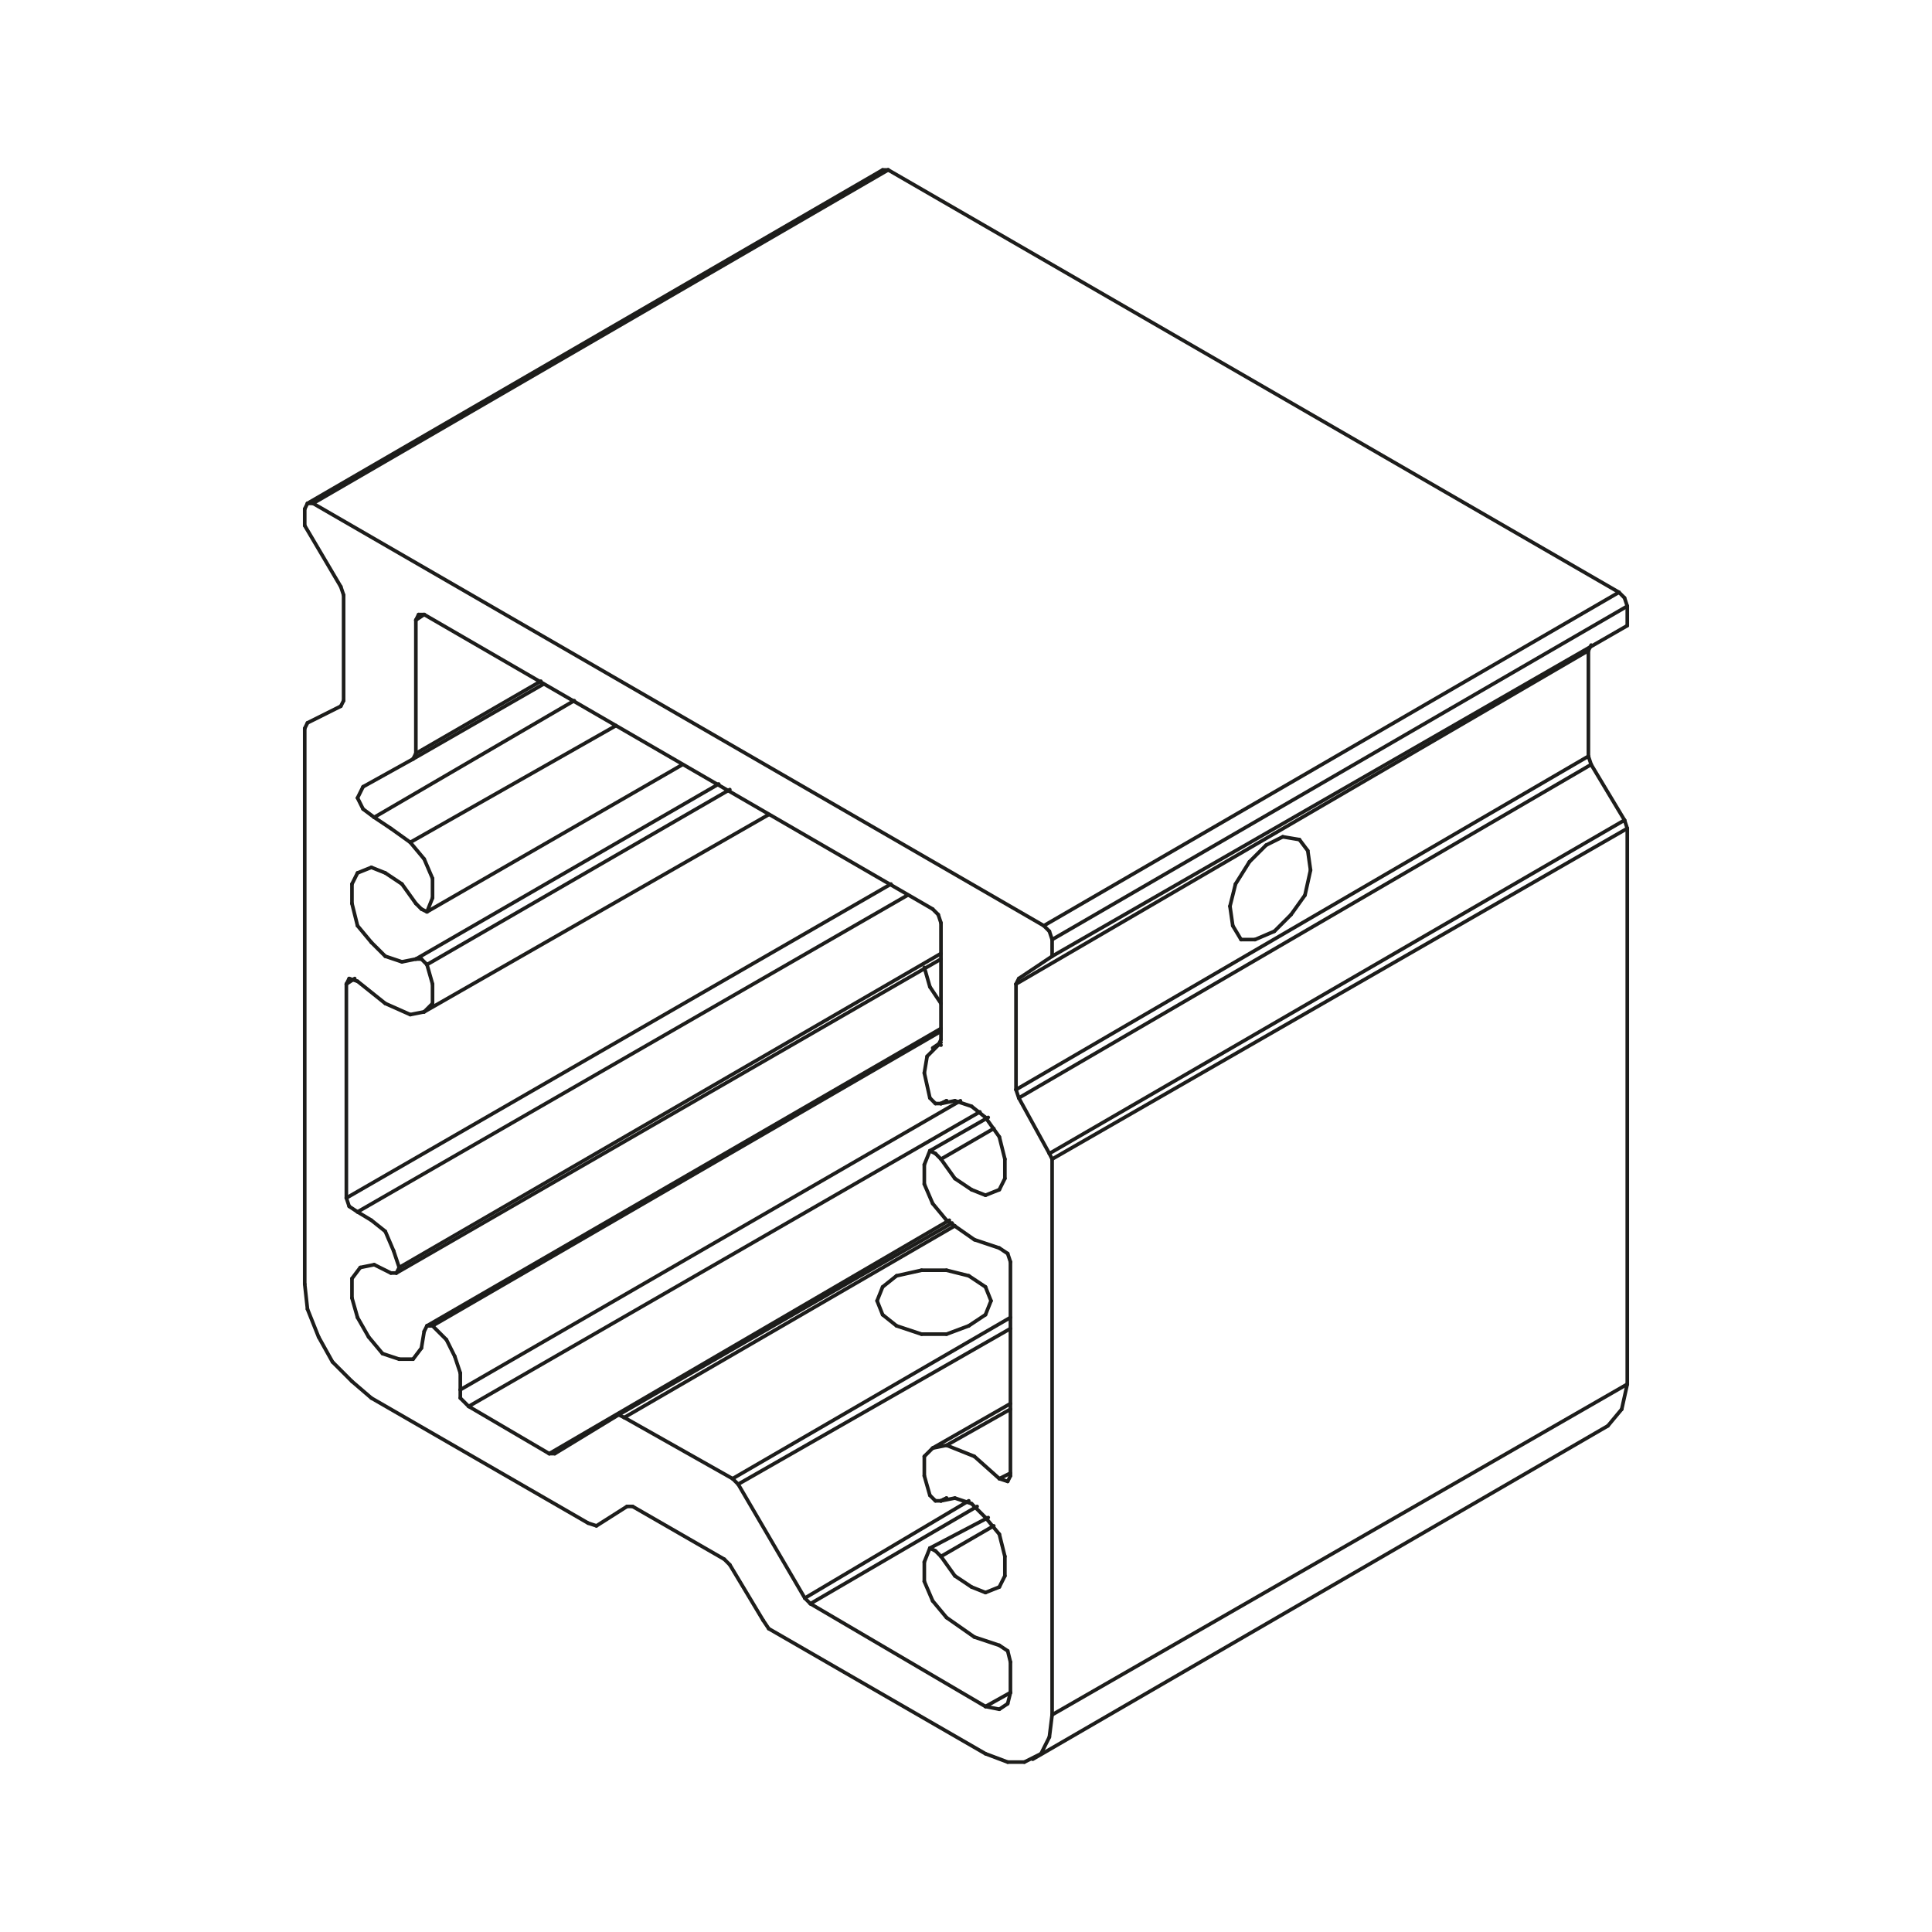 <svg xmlns="http://www.w3.org/2000/svg" width="400" height="400" viewBox="0 0 400 400"><defs><style>.cls-1{fill:none;stroke:#1d1d1b;stroke-linecap:round;stroke-linejoin:round;stroke-width:0.75px;}</style></defs><g id="note"><line class="cls-1" x1="217.83" y1="197.98" x2="210.93" y2="202.59"/><line class="cls-1" x1="63.09" y1="108.82" x2="63.09" y2="105.37"/><line class="cls-1" x1="77.47" y1="169.22" x2="75.17" y2="167.5"/><line class="cls-1" x1="75.17" y1="167.5" x2="74.02" y2="165.2"/><line class="cls-1" x1="74.02" y1="165.2" x2="75.17" y2="162.89"/><line class="cls-1" x1="75.17" y1="162.89" x2="85.52" y2="157.14"/><line class="cls-1" x1="86.1" y1="187.06" x2="83.22" y2="183.03"/><line class="cls-1" x1="83.22" y1="183.03" x2="79.77" y2="180.73"/><line class="cls-1" x1="79.77" y1="180.73" x2="76.89" y2="179.58"/><line class="cls-1" x1="76.89" y1="179.58" x2="74.02" y2="180.73"/><line class="cls-1" x1="74.02" y1="180.73" x2="72.87" y2="183.03"/><line class="cls-1" x1="72.87" y1="183.03" x2="72.87" y2="187.06"/><line class="cls-1" x1="72.87" y1="187.06" x2="74.02" y2="191.66"/><line class="cls-1" x1="74.02" y1="191.66" x2="76.89" y2="195.11"/><line class="cls-1" x1="76.89" y1="195.11" x2="79.77" y2="197.98"/><line class="cls-1" x1="79.77" y1="197.98" x2="83.22" y2="199.14"/><line class="cls-1" x1="83.22" y1="199.14" x2="86.1" y2="198.56"/><line class="cls-1" x1="88.4" y1="188.78" x2="87.25" y2="188.21"/><line class="cls-1" x1="87.25" y1="188.21" x2="86.1" y2="187.06"/><line class="cls-1" x1="86.1" y1="198.56" x2="87.25" y2="198.56"/><line class="cls-1" x1="87.25" y1="198.56" x2="88.4" y2="199.71"/><line class="cls-1" x1="194.82" y1="239.98" x2="197.7" y2="244"/><line class="cls-1" x1="197.7" y1="244" x2="201.15" y2="246.31"/><line class="cls-1" x1="201.15" y1="246.31" x2="204.03" y2="247.46"/><line class="cls-1" x1="204.03" y1="247.46" x2="206.9" y2="246.31"/><line class="cls-1" x1="206.9" y1="246.31" x2="208.05" y2="244"/><line class="cls-1" x1="208.05" y1="244" x2="208.05" y2="239.98"/><line class="cls-1" x1="208.05" y1="239.98" x2="206.9" y2="235.38"/><line class="cls-1" x1="206.9" y1="235.38" x2="204.03" y2="231.35"/><line class="cls-1" x1="204.03" y1="231.35" x2="201.15" y2="229.05"/><line class="cls-1" x1="201.15" y1="229.05" x2="197.7" y2="227.9"/><line class="cls-1" x1="197.7" y1="227.9" x2="194.82" y2="228.48"/><line class="cls-1" x1="194.82" y1="228.48" x2="193.67" y2="228.48"/><line class="cls-1" x1="193.67" y1="228.48" x2="192.52" y2="227.32"/><line class="cls-1" x1="192.52" y1="238.26" x2="193.67" y2="238.83"/><line class="cls-1" x1="193.67" y1="238.83" x2="194.82" y2="239.98"/><line class="cls-1" x1="194.82" y1="322.24" x2="197.7" y2="326.27"/><line class="cls-1" x1="197.7" y1="326.27" x2="201.15" y2="328.57"/><line class="cls-1" x1="201.15" y1="328.57" x2="204.03" y2="329.72"/><line class="cls-1" x1="204.03" y1="329.72" x2="206.9" y2="328.57"/><line class="cls-1" x1="206.9" y1="328.57" x2="208.05" y2="326.27"/><line class="cls-1" x1="208.05" y1="326.27" x2="208.05" y2="322.24"/><line class="cls-1" x1="208.05" y1="322.24" x2="206.9" y2="317.64"/><line class="cls-1" x1="206.9" y1="317.64" x2="204.03" y2="314.19"/><line class="cls-1" x1="204.03" y1="314.19" x2="201.15" y2="311.31"/><line class="cls-1" x1="201.15" y1="311.31" x2="197.7" y2="310.16"/><line class="cls-1" x1="197.7" y1="310.16" x2="194.82" y2="310.73"/><line class="cls-1" x1="194.82" y1="310.73" x2="193.67" y2="310.73"/><line class="cls-1" x1="193.67" y1="310.73" x2="192.52" y2="309.59"/><line class="cls-1" x1="192.52" y1="320.52" x2="193.67" y2="321.09"/><line class="cls-1" x1="193.67" y1="321.09" x2="194.82" y2="322.24"/><line class="cls-1" x1="80.92" y1="263.56" x2="77.47" y2="261.84"/><line class="cls-1" x1="77.47" y1="261.84" x2="74.59" y2="262.42"/><line class="cls-1" x1="74.59" y1="262.42" x2="72.87" y2="264.71"/><line class="cls-1" x1="72.87" y1="264.71" x2="72.87" y2="268.74"/><line class="cls-1" x1="72.87" y1="268.74" x2="74.02" y2="272.77"/><line class="cls-1" x1="74.02" y1="272.77" x2="76.32" y2="276.8"/><line class="cls-1" x1="76.32" y1="276.8" x2="79.2" y2="280.25"/><line class="cls-1" x1="79.2" y1="280.25" x2="82.65" y2="281.4"/><line class="cls-1" x1="82.65" y1="281.4" x2="85.52" y2="281.4"/><line class="cls-1" x1="85.52" y1="281.4" x2="87.25" y2="279.1"/><line class="cls-1" x1="87.25" y1="279.1" x2="87.82" y2="275.65"/><line class="cls-1" x1="87.82" y1="275.65" x2="88.4" y2="274.5"/><line class="cls-1" x1="88.4" y1="274.5" x2="89.55" y2="274.5"/><line class="cls-1" x1="82.65" y1="262.42" x2="82.07" y2="263.56"/><line class="cls-1" x1="82.07" y1="263.56" x2="80.92" y2="263.56"/><line class="cls-1" x1="217.83" y1="239.98" x2="217.83" y2="355.03"/><line class="cls-1" x1="217.83" y1="239.98" x2="217.26" y2="238.83"/><line class="cls-1" x1="217.26" y1="238.83" x2="336.34" y2="169.8"/><line class="cls-1" x1="194.82" y1="191.08" x2="194.82" y2="215.24"/><line class="cls-1" x1="193.1" y1="188.21" x2="194.25" y2="189.36"/><line class="cls-1" x1="194.25" y1="189.36" x2="194.82" y2="191.08"/><line class="cls-1" x1="70.56" y1="121.47" x2="63.09" y2="108.82"/><line class="cls-1" x1="70.56" y1="121.47" x2="71.14" y2="123.2"/><line class="cls-1" x1="210.35" y1="203.74" x2="210.35" y2="225.6"/><line class="cls-1" x1="210.35" y1="203.74" x2="210.93" y2="202.59"/><line class="cls-1" x1="71.71" y1="248.03" x2="71.71" y2="203.74"/><line class="cls-1" x1="71.71" y1="248.03" x2="184.47" y2="183.03"/><line class="cls-1" x1="206.9" y1="306.14" x2="201.73" y2="301.53"/><line class="cls-1" x1="201.73" y1="301.53" x2="195.97" y2="299.23"/><line class="cls-1" x1="206.9" y1="306.14" x2="209.2" y2="304.99"/><line class="cls-1" x1="209.2" y1="305.56" x2="208.63" y2="306.71"/><line class="cls-1" x1="208.63" y1="306.71" x2="206.9" y2="306.14"/><line class="cls-1" x1="63.66" y1="149.66" x2="70.56" y2="146.21"/><line class="cls-1" x1="63.66" y1="149.66" x2="63.09" y2="150.81"/><line class="cls-1" x1="97.03" y1="291.18" x2="95.3" y2="289.45"/><line class="cls-1" x1="95.3" y1="289.45" x2="95.3" y2="287.73"/><line class="cls-1" x1="210.93" y1="227.32" x2="217.26" y2="238.83"/><line class="cls-1" x1="210.35" y1="225.6" x2="328.86" y2="156.57"/><line class="cls-1" x1="210.93" y1="227.32" x2="210.35" y2="225.6"/><line class="cls-1" x1="158" y1="335.47" x2="151.1" y2="323.97"/><line class="cls-1" x1="158" y1="335.47" x2="159.16" y2="337.2"/><line class="cls-1" x1="121.76" y1="315.34" x2="76.89" y2="289.45"/><line class="cls-1" x1="121.76" y1="315.34" x2="123.49" y2="315.91"/><line class="cls-1" x1="149.95" y1="322.82" x2="130.97" y2="311.89"/><line class="cls-1" x1="149.95" y1="322.82" x2="151.1" y2="323.97"/><line class="cls-1" x1="217.83" y1="194.53" x2="217.83" y2="197.98"/><line class="cls-1" x1="217.83" y1="194.53" x2="217.26" y2="192.81"/><line class="cls-1" x1="217.26" y1="192.81" x2="216.11" y2="191.66"/><line class="cls-1" x1="216.11" y1="191.66" x2="335.19" y2="122.63"/><line class="cls-1" x1="74.02" y1="203.16" x2="79.77" y2="207.76"/><line class="cls-1" x1="79.77" y1="207.76" x2="84.94" y2="210.06"/><line class="cls-1" x1="71.71" y1="203.74" x2="72.29" y2="202.59"/><line class="cls-1" x1="72.29" y1="202.59" x2="74.02" y2="203.16"/><line class="cls-1" x1="194.82" y1="215.24" x2="194.25" y2="216.39"/><line class="cls-1" x1="129.82" y1="311.89" x2="123.49" y2="315.91"/><line class="cls-1" x1="129.82" y1="311.89" x2="130.97" y2="311.89"/><line class="cls-1" x1="209.2" y1="261.26" x2="209.2" y2="305.56"/><line class="cls-1" x1="206.9" y1="258.39" x2="208.63" y2="259.54"/><line class="cls-1" x1="208.63" y1="259.54" x2="209.2" y2="261.26"/><line class="cls-1" x1="128.09" y1="292.91" x2="114.86" y2="300.96"/><line class="cls-1" x1="129.24" y1="293.48" x2="128.09" y2="292.91"/><line class="cls-1" x1="128.09" y1="292.91" x2="197.12" y2="253.21"/><line class="cls-1" x1="166.63" y1="330.87" x2="152.83" y2="307.29"/><line class="cls-1" x1="166.63" y1="330.87" x2="200.57" y2="310.73"/><line class="cls-1" x1="167.78" y1="332.03" x2="166.63" y2="330.87"/><line class="cls-1" x1="113.71" y1="300.96" x2="97.03" y2="291.18"/><line class="cls-1" x1="113.71" y1="300.96" x2="196.55" y2="252.64"/><line class="cls-1" x1="114.86" y1="300.96" x2="113.71" y2="300.96"/><line class="cls-1" x1="71.14" y1="145.06" x2="71.14" y2="123.2"/><line class="cls-1" x1="71.14" y1="145.06" x2="70.56" y2="146.21"/><line class="cls-1" x1="87.82" y1="127.23" x2="193.1" y2="188.21"/><line class="cls-1" x1="86.1" y1="128.38" x2="86.67" y2="127.23"/><line class="cls-1" x1="86.67" y1="127.23" x2="87.82" y2="127.23"/><line class="cls-1" x1="86.1" y1="155.99" x2="86.1" y2="128.38"/><line class="cls-1" x1="85.52" y1="157.14" x2="86.1" y2="155.99"/><line class="cls-1" x1="86.1" y1="155.99" x2="111.98" y2="141.03"/><line class="cls-1" x1="64.81" y1="104.22" x2="216.11" y2="191.66"/><line class="cls-1" x1="64.81" y1="104.22" x2="63.66" y2="104.22"/><line class="cls-1" x1="63.66" y1="104.22" x2="63.09" y2="105.37"/><line class="cls-1" x1="209.2" y1="344.1" x2="209.2" y2="350.43"/><line class="cls-1" x1="206.9" y1="340.65" x2="208.63" y2="341.8"/><line class="cls-1" x1="208.63" y1="341.8" x2="209.2" y2="344.1"/><line class="cls-1" x1="151.67" y1="306.14" x2="129.24" y2="293.48"/><line class="cls-1" x1="152.83" y1="307.29" x2="151.67" y2="306.14"/><line class="cls-1" x1="151.67" y1="306.14" x2="209.2" y2="272.77"/><line class="cls-1" x1="84.94" y1="174.4" x2="80.92" y2="171.52"/><line class="cls-1" x1="80.92" y1="171.52" x2="77.47" y2="169.22"/><line class="cls-1" x1="88.4" y1="188.78" x2="89.55" y2="185.9"/><line class="cls-1" x1="89.55" y1="185.9" x2="89.55" y2="181.88"/><line class="cls-1" x1="89.55" y1="181.88" x2="87.82" y2="177.85"/><line class="cls-1" x1="87.82" y1="177.85" x2="84.94" y2="174.4"/><line class="cls-1" x1="84.94" y1="174.4" x2="127.52" y2="150.24"/><line class="cls-1" x1="74.02" y1="250.91" x2="72.29" y2="249.76"/><line class="cls-1" x1="72.29" y1="249.76" x2="71.71" y2="248.03"/><line class="cls-1" x1="82.65" y1="262.42" x2="81.49" y2="258.97"/><line class="cls-1" x1="81.49" y1="258.97" x2="79.77" y2="254.94"/><line class="cls-1" x1="79.77" y1="254.94" x2="76.89" y2="252.64"/><line class="cls-1" x1="76.89" y1="252.64" x2="74.02" y2="250.91"/><line class="cls-1" x1="74.02" y1="250.91" x2="187.92" y2="185.33"/><line class="cls-1" x1="95.3" y1="287.73" x2="95.3" y2="284.27"/><line class="cls-1" x1="95.3" y1="284.27" x2="94.15" y2="280.82"/><line class="cls-1" x1="94.15" y1="280.82" x2="92.43" y2="277.37"/><line class="cls-1" x1="92.43" y1="277.37" x2="89.55" y2="274.5"/><line class="cls-1" x1="195.97" y1="334.9" x2="201.73" y2="338.93"/><line class="cls-1" x1="201.73" y1="338.93" x2="206.9" y2="340.65"/><line class="cls-1" x1="192.52" y1="320.52" x2="191.37" y2="323.39"/><line class="cls-1" x1="191.37" y1="323.39" x2="191.37" y2="327.42"/><line class="cls-1" x1="191.37" y1="327.42" x2="193.1" y2="331.45"/><line class="cls-1" x1="193.1" y1="331.45" x2="195.97" y2="334.9"/><line class="cls-1" x1="195.97" y1="299.23" x2="193.1" y2="299.81"/><line class="cls-1" x1="193.1" y1="299.81" x2="191.37" y2="301.53"/><line class="cls-1" x1="191.37" y1="301.53" x2="191.37" y2="305.56"/><line class="cls-1" x1="191.37" y1="305.56" x2="192.52" y2="309.59"/><line class="cls-1" x1="195.97" y1="252.64" x2="201.73" y2="256.66"/><line class="cls-1" x1="201.73" y1="256.66" x2="206.9" y2="258.39"/><line class="cls-1" x1="192.52" y1="238.26" x2="191.37" y2="241.13"/><line class="cls-1" x1="191.37" y1="241.13" x2="191.37" y2="245.16"/><line class="cls-1" x1="191.37" y1="245.16" x2="193.1" y2="249.18"/><line class="cls-1" x1="193.1" y1="249.18" x2="195.97" y2="252.64"/><line class="cls-1" x1="194.25" y1="216.39" x2="191.95" y2="218.7"/><line class="cls-1" x1="191.95" y1="218.7" x2="191.37" y2="222.15"/><line class="cls-1" x1="191.37" y1="222.15" x2="192.52" y2="227.32"/><line class="cls-1" x1="84.94" y1="210.06" x2="87.82" y2="209.49"/><line class="cls-1" x1="87.82" y1="209.49" x2="89.55" y2="207.76"/><line class="cls-1" x1="89.55" y1="207.76" x2="89.55" y2="203.74"/><line class="cls-1" x1="89.55" y1="203.74" x2="88.4" y2="199.71"/><line class="cls-1" x1="204.03" y1="353.31" x2="167.78" y2="332.03"/><line class="cls-1" x1="204.03" y1="353.31" x2="209.2" y2="350.43"/><line class="cls-1" x1="209.2" y1="350.43" x2="208.63" y2="352.73"/><line class="cls-1" x1="208.63" y1="352.73" x2="206.9" y2="353.88"/><line class="cls-1" x1="206.9" y1="353.88" x2="204.03" y2="353.31"/><line class="cls-1" x1="63.09" y1="265.87" x2="63.09" y2="150.81"/><line class="cls-1" x1="63.09" y1="265.87" x2="63.66" y2="271.04"/><line class="cls-1" x1="63.66" y1="271.04" x2="65.96" y2="276.8"/><line class="cls-1" x1="65.96" y1="276.8" x2="68.84" y2="281.97"/><line class="cls-1" x1="68.84" y1="281.97" x2="72.87" y2="286"/><line class="cls-1" x1="72.87" y1="286" x2="76.89" y2="289.45"/><line class="cls-1" x1="204.03" y1="363.09" x2="159.16" y2="337.2"/><line class="cls-1" x1="204.03" y1="363.09" x2="208.63" y2="364.82"/><line class="cls-1" x1="208.63" y1="364.82" x2="212.08" y2="364.82"/><line class="cls-1" x1="212.08" y1="364.82" x2="215.53" y2="363.09"/><line class="cls-1" x1="215.53" y1="363.09" x2="217.26" y2="359.64"/><line class="cls-1" x1="217.26" y1="359.64" x2="217.83" y2="355.03"/><line class="cls-1" x1="217.83" y1="355.03" x2="336.91" y2="286.58"/><line class="cls-1" x1="332.89" y1="295.21" x2="335.76" y2="291.76"/><line class="cls-1" x1="335.76" y1="291.76" x2="336.91" y2="286.58"/><line class="cls-1" x1="151.1" y1="163.47" x2="88.4" y2="199.71"/><line class="cls-1" x1="194.82" y1="216.39" x2="194.82" y2="216.39"/><line class="cls-1" x1="204.6" y1="231.35" x2="192.52" y2="238.26"/><line class="cls-1" x1="209.2" y1="291.76" x2="195.97" y2="299.23"/><line class="cls-1" x1="204.6" y1="314.19" x2="192.52" y2="320.52"/><line class="cls-1" x1="198.85" y1="227.9" x2="95.3" y2="287.73"/><line class="cls-1" x1="194.82" y1="213.52" x2="89.55" y2="274.5"/><line class="cls-1" x1="194.82" y1="197.41" x2="82.65" y2="262.42"/><line class="cls-1" x1="141.32" y1="158.29" x2="88.4" y2="188.78"/><line class="cls-1" x1="209.2" y1="275.07" x2="152.83" y2="307.29"/><line class="cls-1" x1="183.89" y1="35.18" x2="64.81" y2="104.22"/><line class="cls-1" x1="112.56" y1="141.61" x2="85.52" y2="157.14"/><line class="cls-1" x1="87.82" y1="127.23" x2="86.1" y2="128.38"/><line class="cls-1" x1="202.3" y1="311.89" x2="167.78" y2="332.03"/><line class="cls-1" x1="197.7" y1="253.79" x2="129.24" y2="293.48"/><line class="cls-1" x1="73.44" y1="202.59" x2="71.71" y2="203.74"/><line class="cls-1" x1="336.91" y1="125.5" x2="217.83" y2="194.53"/><line class="cls-1" x1="329.43" y1="158.29" x2="210.93" y2="227.32"/><line class="cls-1" x1="202.88" y1="230.2" x2="97.03" y2="291.18"/><line class="cls-1" x1="328.86" y1="134.71" x2="210.35" y2="203.74"/><line class="cls-1" x1="336.91" y1="171.52" x2="217.83" y2="239.98"/><line class="cls-1" x1="205.75" y1="315.91" x2="194.82" y2="322.24"/><line class="cls-1" x1="195.97" y1="310.16" x2="194.82" y2="310.73"/><line class="cls-1" x1="205.75" y1="233.65" x2="194.82" y2="239.98"/><line class="cls-1" x1="195.97" y1="227.9" x2="194.82" y2="228.48"/><line class="cls-1" x1="118.89" y1="145.06" x2="77.47" y2="169.22"/><line class="cls-1" x1="336.91" y1="129.53" x2="217.83" y2="197.98"/><line class="cls-1" x1="182.74" y1="35.18" x2="183.89" y2="35.18"/><line class="cls-1" x1="335.19" y1="122.63" x2="183.89" y2="35.18"/><line class="cls-1" x1="329.43" y1="133.56" x2="328.86" y2="134.71"/><line class="cls-1" x1="328.86" y1="134.71" x2="328.86" y2="156.57"/><line class="cls-1" x1="328.86" y1="156.57" x2="329.43" y2="158.29"/><line class="cls-1" x1="329.43" y1="158.29" x2="336.34" y2="169.8"/><line class="cls-1" x1="191.37" y1="200.29" x2="192.52" y2="204.31"/><line class="cls-1" x1="192.52" y1="204.31" x2="194.82" y2="207.76"/><line class="cls-1" x1="336.91" y1="125.5" x2="336.91" y2="129.53"/><line class="cls-1" x1="336.91" y1="171.52" x2="336.91" y2="286.58"/><line class="cls-1" x1="336.91" y1="125.5" x2="336.34" y2="123.78"/><line class="cls-1" x1="336.34" y1="123.78" x2="335.19" y2="122.63"/><line class="cls-1" x1="336.91" y1="171.52" x2="336.34" y2="169.8"/><line class="cls-1" x1="256.95" y1="194.53" x2="255.23" y2="191.66"/><line class="cls-1" x1="255.23" y1="191.66" x2="254.65" y2="187.63"/><line class="cls-1" x1="254.65" y1="187.63" x2="255.8" y2="183.03"/><line class="cls-1" x1="255.8" y1="183.03" x2="258.68" y2="178.43"/><line class="cls-1" x1="258.68" y1="178.43" x2="262.13" y2="174.98"/><line class="cls-1" x1="262.13" y1="174.98" x2="265.58" y2="173.25"/><line class="cls-1" x1="265.58" y1="173.25" x2="269.03" y2="173.83"/><line class="cls-1" x1="269.03" y1="173.83" x2="270.76" y2="176.13"/><line class="cls-1" x1="270.76" y1="176.13" x2="271.33" y2="180.15"/><line class="cls-1" x1="271.33" y1="180.15" x2="270.18" y2="185.33"/><line class="cls-1" x1="270.18" y1="185.33" x2="267.3" y2="189.36"/><line class="cls-1" x1="267.3" y1="189.36" x2="263.85" y2="192.81"/><line class="cls-1" x1="263.85" y1="192.81" x2="259.83" y2="194.53"/><line class="cls-1" x1="259.83" y1="194.53" x2="256.95" y2="194.53"/><line class="cls-1" x1="181.59" y1="269.32" x2="182.74" y2="266.44"/><line class="cls-1" x1="182.74" y1="266.44" x2="185.62" y2="264.14"/><line class="cls-1" x1="185.62" y1="264.14" x2="190.79" y2="262.99"/><line class="cls-1" x1="190.79" y1="262.99" x2="195.97" y2="262.99"/><line class="cls-1" x1="195.97" y1="262.99" x2="200.57" y2="264.14"/><line class="cls-1" x1="200.57" y1="264.14" x2="204.03" y2="266.44"/><line class="cls-1" x1="204.03" y1="266.44" x2="205.18" y2="269.32"/><line class="cls-1" x1="205.18" y1="269.32" x2="204.03" y2="272.2"/><line class="cls-1" x1="204.03" y1="272.2" x2="200.57" y2="274.5"/><line class="cls-1" x1="200.57" y1="274.5" x2="195.97" y2="276.22"/><line class="cls-1" x1="195.97" y1="276.22" x2="190.79" y2="276.22"/><line class="cls-1" x1="190.79" y1="276.22" x2="185.62" y2="274.5"/><line class="cls-1" x1="185.62" y1="274.5" x2="182.74" y2="272.2"/><line class="cls-1" x1="182.74" y1="272.2" x2="181.59" y2="269.32"/><line class="cls-1" x1="182.74" y1="35.18" x2="63.66" y2="104.22"/><line class="cls-1" x1="213.81" y1="364.23" x2="332.89" y2="295.21"/><line class="cls-1" x1="87.82" y1="209.49" x2="159.16" y2="168.65"/><line class="cls-1" x1="194.82" y1="215.82" x2="193.1" y2="216.97"/><line class="cls-1" x1="209.2" y1="290.6" x2="193.1" y2="299.81"/><line class="cls-1" x1="82.07" y1="263.56" x2="194.82" y2="198.56"/><line class="cls-1" x1="194.82" y1="212.94" x2="88.4" y2="274.5"/><line class="cls-1" x1="194.82" y1="310.73" x2="195.97" y2="310.16"/><line class="cls-1" x1="194.82" y1="228.48" x2="195.97" y2="227.9"/><line class="cls-1" x1="148.8" y1="162.32" x2="86.1" y2="198.56"/></g></svg>